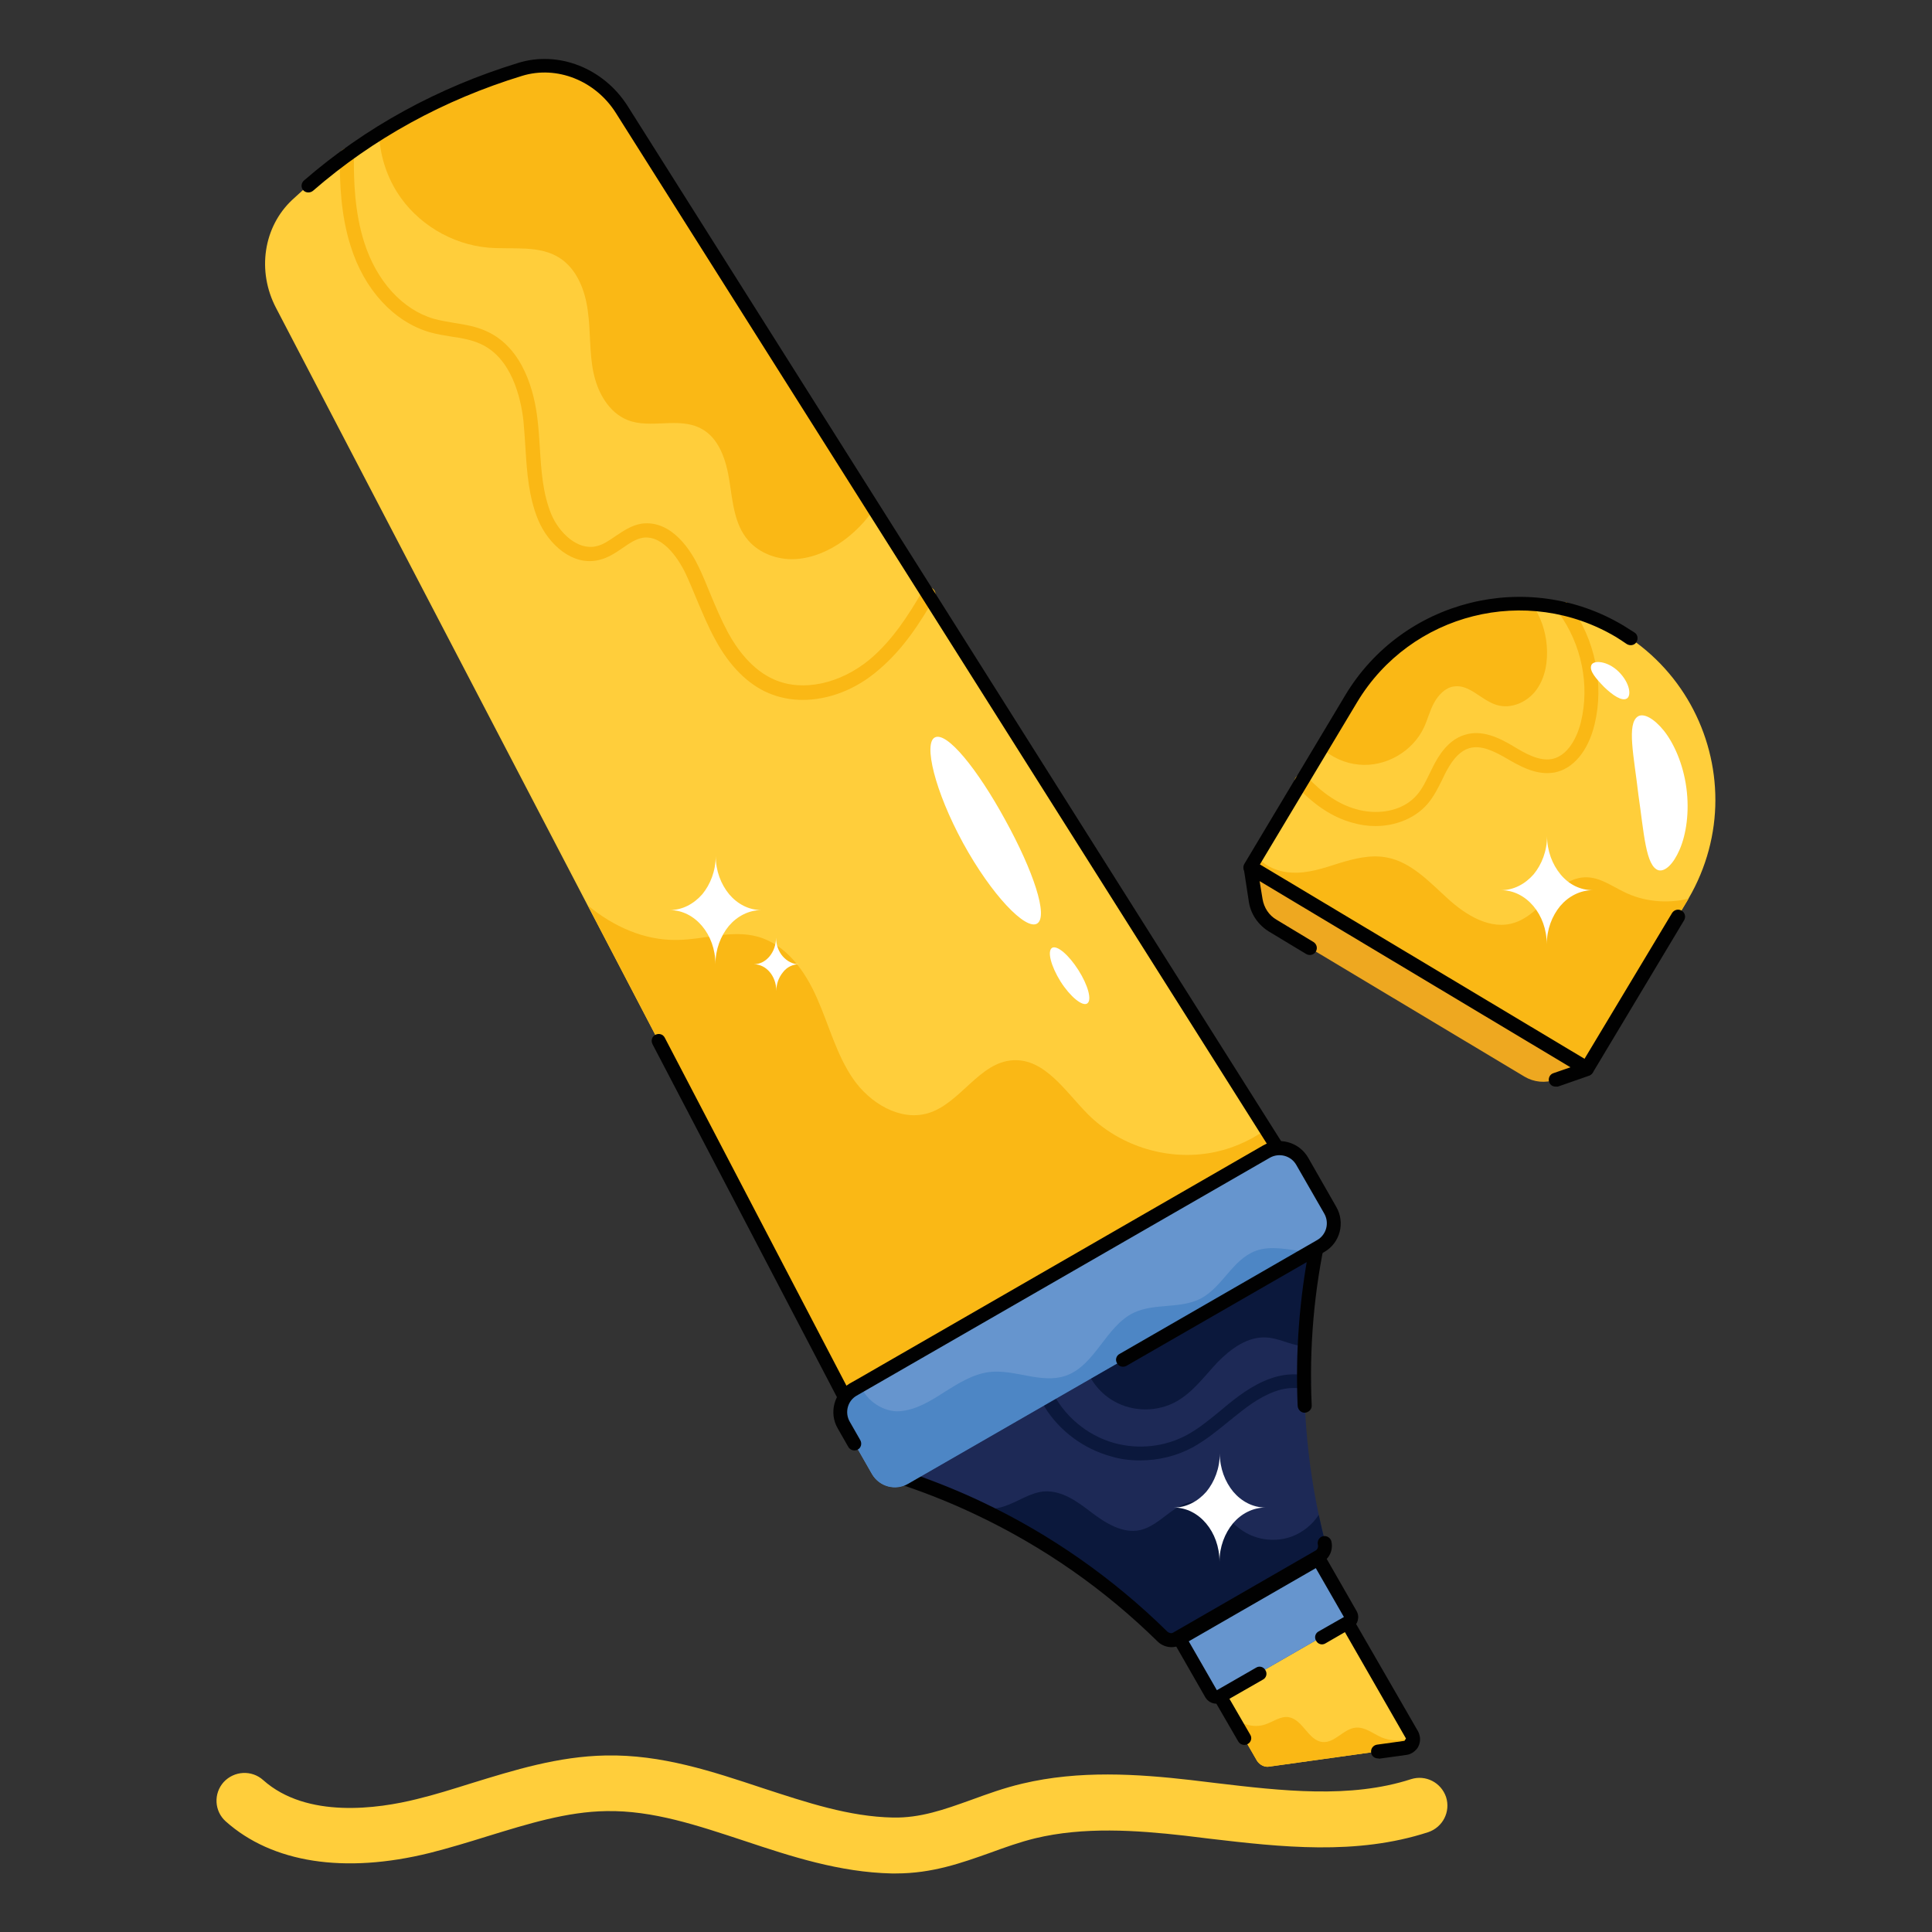 <svg id="Layer_1" enable-background="new 0 0 66 66" viewBox="0 0 66 66" xmlns="http://www.w3.org/2000/svg"><rect x="0" y="0" width="66" height="66" fill="#333333" stroke="none"/><g><g><g><path d="m30.61 64c-.05 0-.1 0-.15 0-1.78-.04-3.43-.58-5.02-1.11-1.61-.53-3.14-1.05-4.73-1.02-1.34.02-2.66.43-4.06.86-.64.2-1.3.4-1.97.57-2.91.72-5.38.34-6.97-1.08-.39-.35-.42-.95-.07-1.34.36-.39.96-.42 1.35-.07 1.49 1.33 3.93.98 5.25.65.62-.15 1.22-.34 1.86-.54 1.46-.45 2.97-.92 4.59-.95 1.91-.04 3.66.55 5.35 1.11 1.53.5 2.97.98 4.46 1.01.94.02 1.75-.27 2.67-.6.55-.2 1.12-.41 1.76-.56 1.94-.46 3.92-.33 5.76-.12l.83.1c2.27.27 4.61.54 6.68-.13.5-.16 1.03.11 1.2.61.16.5-.11 1.03-.61 1.2-2.46.8-5.02.51-7.49.22l-.82-.1c-1.68-.19-3.46-.31-5.12.09-.53.13-1.03.31-1.55.5-.96.34-1.96.7-3.2.7z" fill="#ffce3b"/></g></g><g><g><path d="m48.01 59.7-4.65.65c-.16.03-.33-.06-.42-.2l-.91-1.58-.37-.64 4.36-2.51 2.21 3.83c.02.03.03.06.03.09.04.16-.07.33-.25.36z" fill="#ffce3b"/></g></g><g><g><path d="m48.01 59.7-4.65.65c-.16.03-.33-.06-.42-.2l-.91-1.58c.29.32.78.48 1.19.34.27-.09.52-.29.8-.25.49.08.67.8 1.16.85.42.04.71-.45 1.13-.49.32-.03.59.2.88.33.33.14.71.13 1.05.01.06.14-.05.31-.23.34z" fill="#fab815"/></g></g><g><g><path d="m42.51 59.61c-.08 0-.16-.04-.21-.12l-.84-1.45c-.07-.11-.03-.26.09-.32.11-.07.26-.03.32.09l.84 1.45c.07.11.03.26-.09.32-.03.02-.07.03-.11.03z" fill="#010101"/></g></g><g><g><path d="m47.07 60.07c-.12 0-.22-.09-.23-.2-.02-.13.07-.25.2-.27l.94-.13s.05-.08.05-.08l-2.21-3.85c-.07-.11-.03-.26.09-.32.11-.07.26-.03.32.09l2.21 3.83c.04.07.05.13.06.17.03.13 0 .29-.08.41-.09.12-.22.21-.37.23l-.94.13c-.01-.01-.02-.01-.04-.01z" fill="#010101"/></g></g><g><g><path d="m43.67 39.25-14.8 8.52-8.79-16.83-10.65-20.42c-.66-1.26-.43-2.77.55-3.69.92-.86 1.91-1.62 2.96-2.28 1.49-.93 3.1-1.66 4.83-2.19 1.28-.4 2.71.16 3.47 1.37l8.62 13.65 13.4 21.22z" fill="#ffce3b"/></g></g><g><g><path d="m29.86 17.38c-.28.42-.64.79-1.05 1.09-.48.35-1.06.6-1.65.63s-1.21-.19-1.6-.64c-.47-.54-.53-1.31-.64-2.02s-.35-1.49-.99-1.81c-.75-.39-1.71.03-2.49-.28-.65-.26-1.03-.95-1.17-1.64-.14-.68-.09-1.39-.19-2.09-.09-.7-.37-1.42-.95-1.8-.7-.46-1.62-.29-2.45-.36-1.26-.11-2.45-.83-3.12-1.9-.38-.61-.59-1.31-.61-2.02 1.49-.93 3.1-1.66 4.83-2.19 1.28-.4 2.71.16 3.47 1.37z" fill="#fab815"/></g></g><g><g><path d="m27.42 23.91c-.41 0-.8-.08-1.16-.23-.71-.3-1.34-.93-1.82-1.82-.25-.45-.45-.94-.65-1.41-.12-.29-.24-.58-.37-.86-.15-.31-.7-1.33-1.46-1.22-.24.04-.46.19-.69.35-.25.17-.5.34-.81.41-.89.22-1.73-.53-2.08-1.38-.32-.78-.38-1.63-.43-2.45-.02-.31-.04-.63-.07-.94-.09-.77-.4-2.13-1.46-2.61-.3-.14-.64-.2-.99-.25-.25-.04-.5-.08-.75-.15-1.23-.36-2.24-1.46-2.7-2.94-.34-1.07-.38-2.17-.37-3.11 0-.13.13-.23.24-.24.13 0 .24.11.24.24-.01.9.03 1.96.35 2.97.42 1.33 1.31 2.31 2.38 2.62.22.06.45.1.69.14.37.06.76.12 1.12.29 1.27.58 1.63 2.12 1.73 2.99.04.32.06.64.08.96.05.81.1 1.58.39 2.29.27.65.91 1.25 1.54 1.1.23-.05.43-.19.65-.34.27-.18.54-.37.89-.43 1.06-.15 1.73.99 1.96 1.48.14.29.26.59.38.88.19.46.39.93.62 1.36.3.55.82 1.28 1.59 1.61.97.42 2.25.14 3.26-.7.77-.65 1.32-1.51 1.8-2.34.07-.11.21-.15.32-.09.11.07.15.21.09.32-.5.87-1.08 1.77-1.91 2.47-.78.68-1.72 1.03-2.6 1.03z" fill="#fab815"/></g></g><g><g><path d="m43.67 39.25-14.8 8.52-8.79-16.84c.87.72 1.93 1.2 3.05 1.18.93-.01 1.87-.36 2.76-.11.97.27 1.62 1.18 2.02 2.1.41.92.66 1.92 1.23 2.75s1.6 1.46 2.56 1.18c1.11-.33 1.75-1.75 2.91-1.81 1.08-.06 1.78 1.06 2.54 1.83 1.06 1.07 2.63 1.58 4.11 1.35.71-.11 1.39-.39 1.98-.81z" fill="#fab815"/></g></g><g><g><path d="m28.88 48.01c-.02 0-.04 0-.07-.01-.06-.02-.11-.06-.14-.12l-6.38-12.21c-.06-.12-.02-.26.1-.32s.26-.02.32.1l6.26 11.99 14.37-8.27-22.3-35.31c-.7-1.11-2.02-1.63-3.2-1.27-2.68.82-5.09 2.14-7.15 3.93-.1.08-.25.07-.33-.02-.09-.1-.07-.25.02-.33 2.11-1.83 4.58-3.18 7.32-4.02 1.38-.43 2.92.18 3.74 1.47l22.43 35.53c.03.05.05.12.03.18s-.06.12-.11.15l-14.79 8.5c-.04.02-.08.03-.12.03z" fill="#010101"/></g></g><g><g><path d="m45.08 53.19-4.86 2.79c-.16.09-.36.06-.49-.06-1.83-1.8-3.96-3.29-6.27-4.38-.92-.44-1.86-.81-2.83-1.12l6.45-3.71 8.01-4.61c-.28 1.28-.46 2.58-.51 3.89-.09 1.93.07 3.87.47 5.76.07.33.15.66.23.98.04.18-.04.36-.2.46z" fill="#1d2956"/></g></g><g><g><path d="m45.09 42.1c-.28 1.28-.46 2.58-.51 3.89-.04 0-.08 0-.12-.01-.41-.05-.79-.27-1.2-.29-.64-.04-1.22.39-1.67.85-.44.47-.83 1.01-1.39 1.33-.65.37-1.49.37-2.14 0-.45-.25-.8-.68-.97-1.16z" fill="#0b183c"/></g></g><g><g><path d="m38.95 49.89c-.34 0-.68-.04-1-.14-.92-.25-1.75-.86-2.26-1.68-.07-.11-.03-.26.08-.33s.26-.03.33.08c.45.72 1.17 1.26 1.98 1.48s1.7.13 2.45-.27c.41-.22.76-.51 1.14-.82l.3-.25c.46-.37 1.01-.77 1.67-.94.31-.08.64-.09.95-.04.13.02.21.15.19.27-.02.13-.14.22-.27.19-.25-.04-.51-.03-.75.03-.57.15-1.07.51-1.49.85l-.3.24c-.38.31-.77.63-1.22.88-.55.3-1.18.45-1.8.45z" fill="#0b183c"/></g></g><g><g><path d="m45.08 53.19-4.86 2.79c-.16.09-.36.06-.49-.06-1.83-1.8-3.96-3.29-6.27-4.38.28.03.57.01.84-.08.47-.15.88-.47 1.37-.51.61-.04 1.14.35 1.62.72.49.37 1.07.73 1.66.6.71-.16 1.19-.99 1.92-.97.64.01 1.06.65 1.59 1 .49.32 1.12.39 1.67.19.37-.14.7-.4.92-.74.07.33.15.66.23.98.04.18-.04.36-.2.46z" fill="#0b183c"/></g></g><g><g><path d="m40.02 56.27c-.16 0-.33-.06-.46-.18-1.83-1.8-3.91-3.25-6.21-4.34-.9-.43-1.84-.8-2.8-1.11-.09-.03-.15-.11-.16-.2s.04-.18.12-.23l14.46-8.32c.08-.05.18-.04.26.01.08.06.11.15.09.24-.43 1.92-.6 3.89-.51 5.87.01.13-.1.24-.23.25s-.24-.1-.25-.23c-.08-1.84.06-3.68.41-5.47l-13.54 7.79c.8.28 1.59.6 2.35.96 2.34 1.11 4.47 2.6 6.33 4.43.06.05.14.07.2.03l4.86-2.8c.07-.04.1-.12.08-.2-.03-.13.05-.26.17-.29.13-.03.26.05.29.17.07.28-.05.57-.3.72l-4.86 2.8c-.08.08-.19.1-.3.1z" fill="#010101"/></g></g><g><g><path d="m46.06 55.4-4.41 2.54c-.09.05-.21.02-.26-.07l-1.1-1.92 4.75-2.73 1.1 1.92c.04.09.01.2-.08.26z" fill="#6695ce"/></g></g><g><g><path d="m41.55 58.2c-.15 0-.29-.08-.37-.21l-1.1-1.92c-.03-.05-.04-.12-.02-.18s.06-.11.11-.14l4.75-2.73c.11-.07.26-.03.32.09l1.1 1.92c.12.2.05.47-.16.59l-.9.52c-.11.07-.26.03-.32-.09-.07-.11-.03-.26.09-.32l.86-.49-.96-1.67-4.34 2.5.96 1.67 1.34-.77c.11-.07.26-.03.32.09.07.11.03.26-.09.32l-1.38.79c-.07.01-.14.03-.21.03z" fill="#010101"/></g></g><g><g><path d="m45.13 42.56-.32.18-13.8 7.94c-.43.25-.97.1-1.22-.32l-.96-1.68c-.25-.42-.1-.97.32-1.21l.25-.14 13.87-7.99c.43-.25.97-.09 1.22.33l.96 1.67c.25.43.11.98-.32 1.22z" fill="#6695ce"/></g></g><g><g><path d="m44.82 42.75-13.8 7.94c-.43.25-.97.1-1.22-.32l-.96-1.68c-.25-.42-.1-.97.32-1.21l.25-.14c.17.51.79.91 1.32.87.56-.04 1.06-.35 1.54-.66.48-.3.97-.61 1.53-.68.87-.1 1.77.41 2.6.13 1.02-.35 1.37-1.7 2.34-2.16.71-.33 1.58-.12 2.28-.48.74-.39 1.09-1.34 1.88-1.63.52-.19 1.09-.04 1.64.02.07-.01.18 0 .28 0z" fill="#4d86c5"/></g></g><g><g><path d="m29.19 49.55c-.08 0-.16-.04-.21-.12l-.36-.63c-.31-.53-.13-1.22.41-1.54l.25-.14 13.87-7.99c.54-.31 1.23-.12 1.54.42l.96 1.68c.31.54.13 1.23-.41 1.54l-6.76 3.89c-.11.06-.26.03-.32-.09-.07-.11-.03-.26.09-.32l6.75-3.89c.31-.18.42-.58.24-.9l-.96-1.67c-.18-.31-.58-.42-.9-.24l-14.12 8.13c-.31.18-.41.58-.23.89l.36.63c.06.11.03.26-.09.32-.03.02-.07.03-.11.03z" fill="#010101"/></g></g><g><g><path d="m58.6 27.33c0 1.14-.3 2.31-.92 3.37-.01.03-.03.04-.04.07l-3.44 5.75-11.47-6.86-.03-.02.03-.06.2-.33 2.21-3.69 1.01-1.68c1.33-2.22 3.75-3.39 6.18-3.24 1.03.07 2.06.37 3.01.94 2.09 1.25 3.26 3.47 3.26 5.75z" fill="#ffce3b"/></g></g><g><g><path d="m52.49 23.56c-.3.42-.87.68-1.37.52-.52-.16-.92-.71-1.45-.63-.3.04-.54.3-.68.56-.15.27-.22.58-.35.85-.39.82-1.31 1.35-2.22 1.26-.47-.04-.93-.25-1.28-.57l1.01-1.68c1.33-2.22 3.75-3.39 6.18-3.24.3.42.47.92.51 1.43.04.52-.04 1.07-.35 1.5z" fill="#fab815"/></g></g><g><g><path d="m46.98 28.22c-.26 0-.53-.04-.8-.12-.65-.18-1.28-.59-1.89-1.24-.09-.1-.09-.25.01-.34.09-.09.24-.09.34.01.56.59 1.11.95 1.68 1.11.67.2 1.57.12 2.09-.49.18-.21.3-.46.43-.73.06-.11.11-.23.17-.34.29-.54.63-.86 1.04-.98.58-.18 1.16.1 1.66.4.38.23.86.51 1.3.43.67-.13.94-1.01 1-1.28.3-1.25.02-2.64-.76-3.71-.08-.11-.05-.25.05-.33s.25-.05.33.05c.86 1.18 1.18 2.71.84 4.1-.22.9-.73 1.51-1.37 1.63-.62.11-1.2-.23-1.63-.48s-.88-.47-1.28-.35c-.28.08-.53.33-.76.75-.06.11-.11.21-.16.32-.14.28-.28.57-.5.83-.42.49-1.09.76-1.79.76z" fill="#fab815"/></g></g><g><g><path d="m57.68 30.7c-.01.03-.03.04-.04.07l-3.44 5.75-11.47-6.86.01-.08.2-.33c.27.35.73.54 1.19.56.55.03 1.08-.15 1.61-.32.52-.16 1.08-.3 1.62-.2.84.15 1.46.83 2.09 1.4.63.58 1.48 1.1 2.29.83.94-.3 1.46-1.56 2.45-1.55.47 0 .87.3 1.29.5.66.33 1.46.41 2.2.23z" fill="#fab815"/></g></g><g><g><path d="m54.2 36.75c-.04 0-.08-.01-.12-.03l-11.49-6.88c-.11-.07-.15-.21-.08-.33l3.44-5.75c1.96-3.28 6.23-4.35 9.51-2.39.13.08.25.16.38.24.11.07.13.22.06.33s-.22.13-.33.06c-.11-.08-.23-.15-.35-.23-3.06-1.83-7.03-.83-8.86 2.22l-3.32 5.54 11.09 6.64 2.99-4.98c.07-.11.21-.15.33-.08.11.07.15.21.08.33l-3.11 5.19c-.03.05-.08.09-.15.11-.03.01-.05.01-.07.01z" fill="#010101"/></g></g><g><g><path d="m52.08 36.78-8.61-5.16c-.32-.19-.53-.51-.59-.88l-.17-1.11 11.49 6.88-1.06.37c-.35.13-.74.09-1.06-.1z" fill="#eea820"/></g></g><g><g><path d="m53.14 37.12c-.1 0-.19-.06-.22-.16-.04-.12.02-.26.15-.3l.58-.2-10.62-6.36.1.61c.05.3.22.56.48.71l1.26.76c.11.07.15.21.08.33-.07.11-.21.15-.33.08l-1.26-.76c-.38-.23-.64-.61-.7-1.04l-.17-1.11c-.01-.09.03-.18.1-.23.08-.05.17-.05.25-.01l11.49 6.88c.08.05.12.14.11.23s-.07.17-.16.2l-1.06.37c-.03 0-.06 0-.08 0z" fill="#010101"/></g></g><g><g><path d="m26.01 31.09c-.43 0-.83.21-1.11.54-.28.34-.46.8-.46 1.31 0-1.02-.7-1.85-1.56-1.85.43 0 .82-.21 1.11-.54.28-.34.46-.8.46-1.31 0 .51.18.97.46 1.31.28.33.67.54 1.1.54z" fill="#fff"/></g></g><g><g><path d="m54.41 30.41c-.43 0-.83.21-1.11.54-.28.34-.46.8-.46 1.31 0-1.02-.7-1.85-1.56-1.85.43 0 .82-.21 1.11-.54.28-.34.46-.8.46-1.31 0 .51.18.97.46 1.31s.67.54 1.1.54z" fill="#fff"/></g></g><g><g><path d="m43.23 51.5c-.43 0-.83.21-1.11.54-.28.34-.46.8-.46 1.31 0-1.02-.7-1.85-1.56-1.85.43 0 .82-.21 1.11-.54.28-.34.46-.8.46-1.31 0 .51.18.97.46 1.31.28.33.67.54 1.1.54z" fill="#fff"/></g></g><g><g><path d="m27.29 32.94c-.21 0-.41.1-.54.27-.14.17-.23.39-.23.64 0-.5-.34-.91-.77-.91.21 0 .4-.1.54-.27s.22-.39.22-.64c0 .25.09.48.23.64.15.17.34.27.55.27z" fill="#fff"/></g></g><g><g><g><path d="m35.43 31.55c-.39.24-1.56-.98-2.53-2.75-.97-1.78-1.36-3.42-.96-3.61.41-.2 1.45 1.08 2.4 2.82.96 1.74 1.48 3.3 1.09 3.54z" fill="#fff"/></g></g><g><g><path d="m37.14 34.28c-.16.11-.58-.23-.91-.75-.33-.53-.46-1.04-.29-1.15.17-.1.57.24.9.76s.47 1.03.3 1.14z" fill="#fff"/></g></g></g><g><g><g><path d="m55.96 24.47c.19-.11.53.06.88.49.34.43.66 1.13.77 1.96s-.01 1.59-.23 2.1-.5.76-.72.71c-.44-.13-.5-1.28-.69-2.58-.15-1.31-.41-2.44-.01-2.68z" fill="#fff"/></g></g><g><g><path d="m54.36 22.73c.06-.19.56-.16.94.22.37.37.44.8.28.91-.17.11-.49-.11-.78-.39-.28-.29-.51-.55-.44-.74z" fill="#fff"/></g></g></g></g></svg>